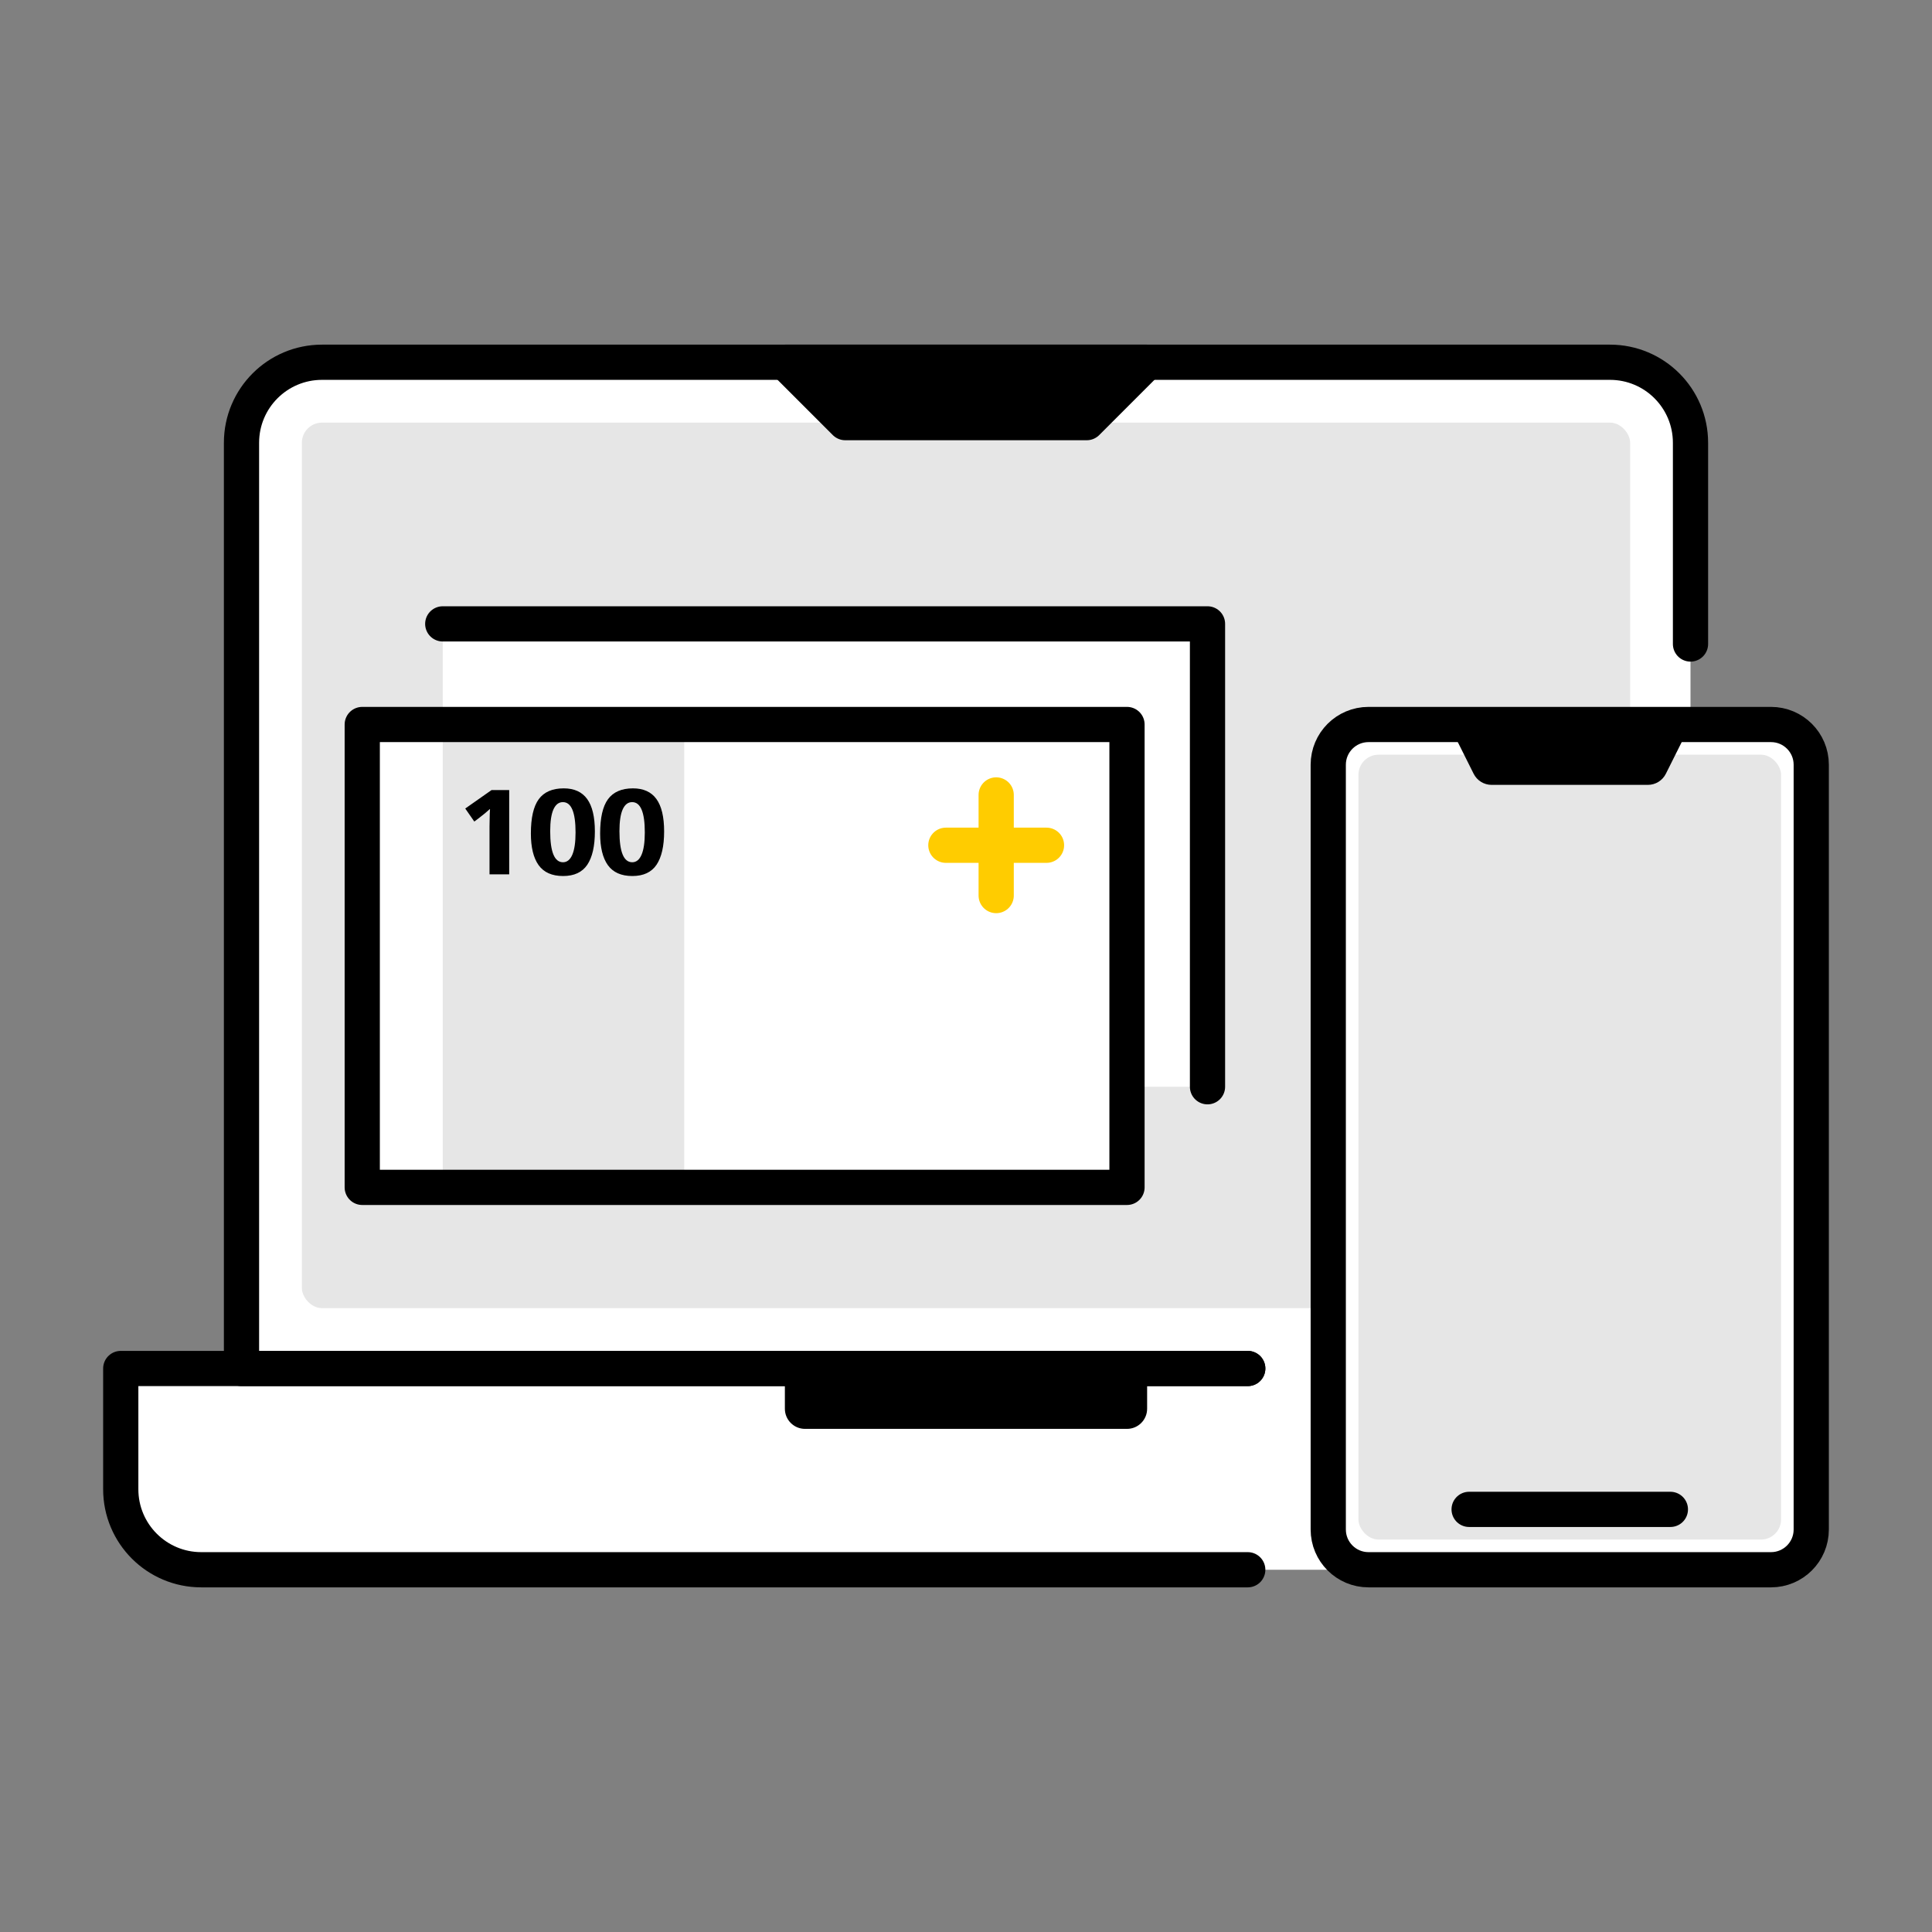 <svg width="96" height="96" viewBox="0 0 96 96" fill="none" xmlns="http://www.w3.org/2000/svg">
<rect x="0" y="0" width="96" height="96" fill="#808080" stroke="none"/>
<path d="M12 68H6V75C6 76.657 7.343 78 9 78H87C88.657 78 90 76.657 90 75V68H84V21C84 19.343 82.657 18 81 18H15C13.343 18 12 19.343 12 21V68Z" fill="white"/>
<rect x="15" y="21" width="66" height="44" rx="1" fill="black" fill-opacity="0.1"/>
<path d="M62 68H12V22C12 19.791 13.791 18 16 18H80C82.209 18 84 19.791 84 22V32" stroke="black" stroke-width="1.75" stroke-linecap="round" stroke-linejoin="round"/>
<path d="M62 68H6V74C6 76.209 7.791 78 10 78H48H62" stroke="black" stroke-width="1.75" stroke-linecap="round" stroke-linejoin="round"/>
<path d="M39 68H57V70C57 70.552 56.552 71 56 71H40C39.448 71 39 70.552 39 70V68Z" fill="black"/>
<path d="M54 21H42L39 18H57L54 21Z" fill="black" stroke="black" stroke-width="1.75" stroke-linecap="round" stroke-linejoin="round"/>
<path d="M66 38C66 36.895 66.895 36 68 36H88C89.105 36 90 36.895 90 38V76C90 77.105 89.105 78 88 78H68C66.895 78 66 77.105 66 76V38Z" fill="white"/>
<rect x="67.5" y="37.5" width="21" height="39" rx="1" fill="black" fill-opacity="0.1"/>
<path d="M68 36H88C89.105 36 90 36.895 90 38V76C90 77.105 89.105 78 88 78H68C66.895 78 66 77.105 66 76V38C66 36.895 66.895 36 68 36Z" stroke="black" stroke-width="1.75" stroke-linecap="round"/>
<path d="M73 75H83" stroke="black" stroke-width="1.75" stroke-linecap="round"/>
<path d="M81.882 39H74.118C73.739 39 73.393 38.786 73.224 38.447L72 36H84L82.776 38.447C82.607 38.786 82.261 39 81.882 39Z" fill="black"/>
<path d="M22 31H60V54H22V31Z" fill="white"/>
<path d="M18 36H56V59H18V36Z" fill="white"/>
<rect x="22" y="36" width="12" height="23" fill="black" fill-opacity="0.1"/>
<path d="M49.5 39.5V44.5M47 42C47.556 42 50.38 42 52 42" stroke="#FFCC00" stroke-width="1.75" stroke-linecap="round"/>
<path d="M25.302 43.445H24.324V41.363C24.324 41.275 24.324 41.175 24.324 41.063C24.328 40.951 24.33 40.841 24.33 40.733C24.334 40.625 24.336 40.525 24.336 40.433C24.34 40.337 24.344 40.261 24.348 40.205H24.336C24.284 40.253 24.206 40.321 24.102 40.409C24.002 40.493 23.896 40.577 23.784 40.661L23.568 40.823L23.118 40.175L24.426 39.257H25.302V43.445ZM28.011 39.173C28.531 39.173 28.919 39.349 29.175 39.701C29.431 40.053 29.559 40.591 29.559 41.315C29.559 42.043 29.433 42.595 29.181 42.971C28.929 43.343 28.529 43.529 27.981 43.529C27.429 43.529 27.023 43.349 26.763 42.989C26.507 42.629 26.379 42.105 26.379 41.417C26.379 40.637 26.509 40.069 26.769 39.713C27.033 39.353 27.447 39.173 28.011 39.173ZM27.969 39.857C27.765 39.857 27.609 39.977 27.501 40.217C27.393 40.457 27.339 40.819 27.339 41.303C27.339 42.331 27.551 42.845 27.975 42.845C28.175 42.845 28.329 42.721 28.437 42.473C28.545 42.221 28.599 41.851 28.599 41.363C28.599 40.359 28.389 39.857 27.969 39.857ZM31.452 39.173C31.972 39.173 32.36 39.349 32.616 39.701C32.872 40.053 33 40.591 33 41.315C33 42.043 32.874 42.595 32.622 42.971C32.37 43.343 31.97 43.529 31.422 43.529C30.87 43.529 30.464 43.349 30.204 42.989C29.948 42.629 29.82 42.105 29.82 41.417C29.82 40.637 29.95 40.069 30.21 39.713C30.474 39.353 30.888 39.173 31.452 39.173ZM31.41 39.857C31.206 39.857 31.05 39.977 30.942 40.217C30.834 40.457 30.78 40.819 30.78 41.303C30.78 42.331 30.992 42.845 31.416 42.845C31.616 42.845 31.77 42.721 31.878 42.473C31.986 42.221 32.04 41.851 32.04 41.363C32.04 40.359 31.83 39.857 31.41 39.857Z" fill="black"/>
<path d="M18 36H56V59H18V36Z" stroke="black" stroke-width="1.75" stroke-linejoin="round"/>
<path d="M22 31H60V54" stroke="black" stroke-width="1.75" stroke-linecap="round" stroke-linejoin="round"/>
</svg>
